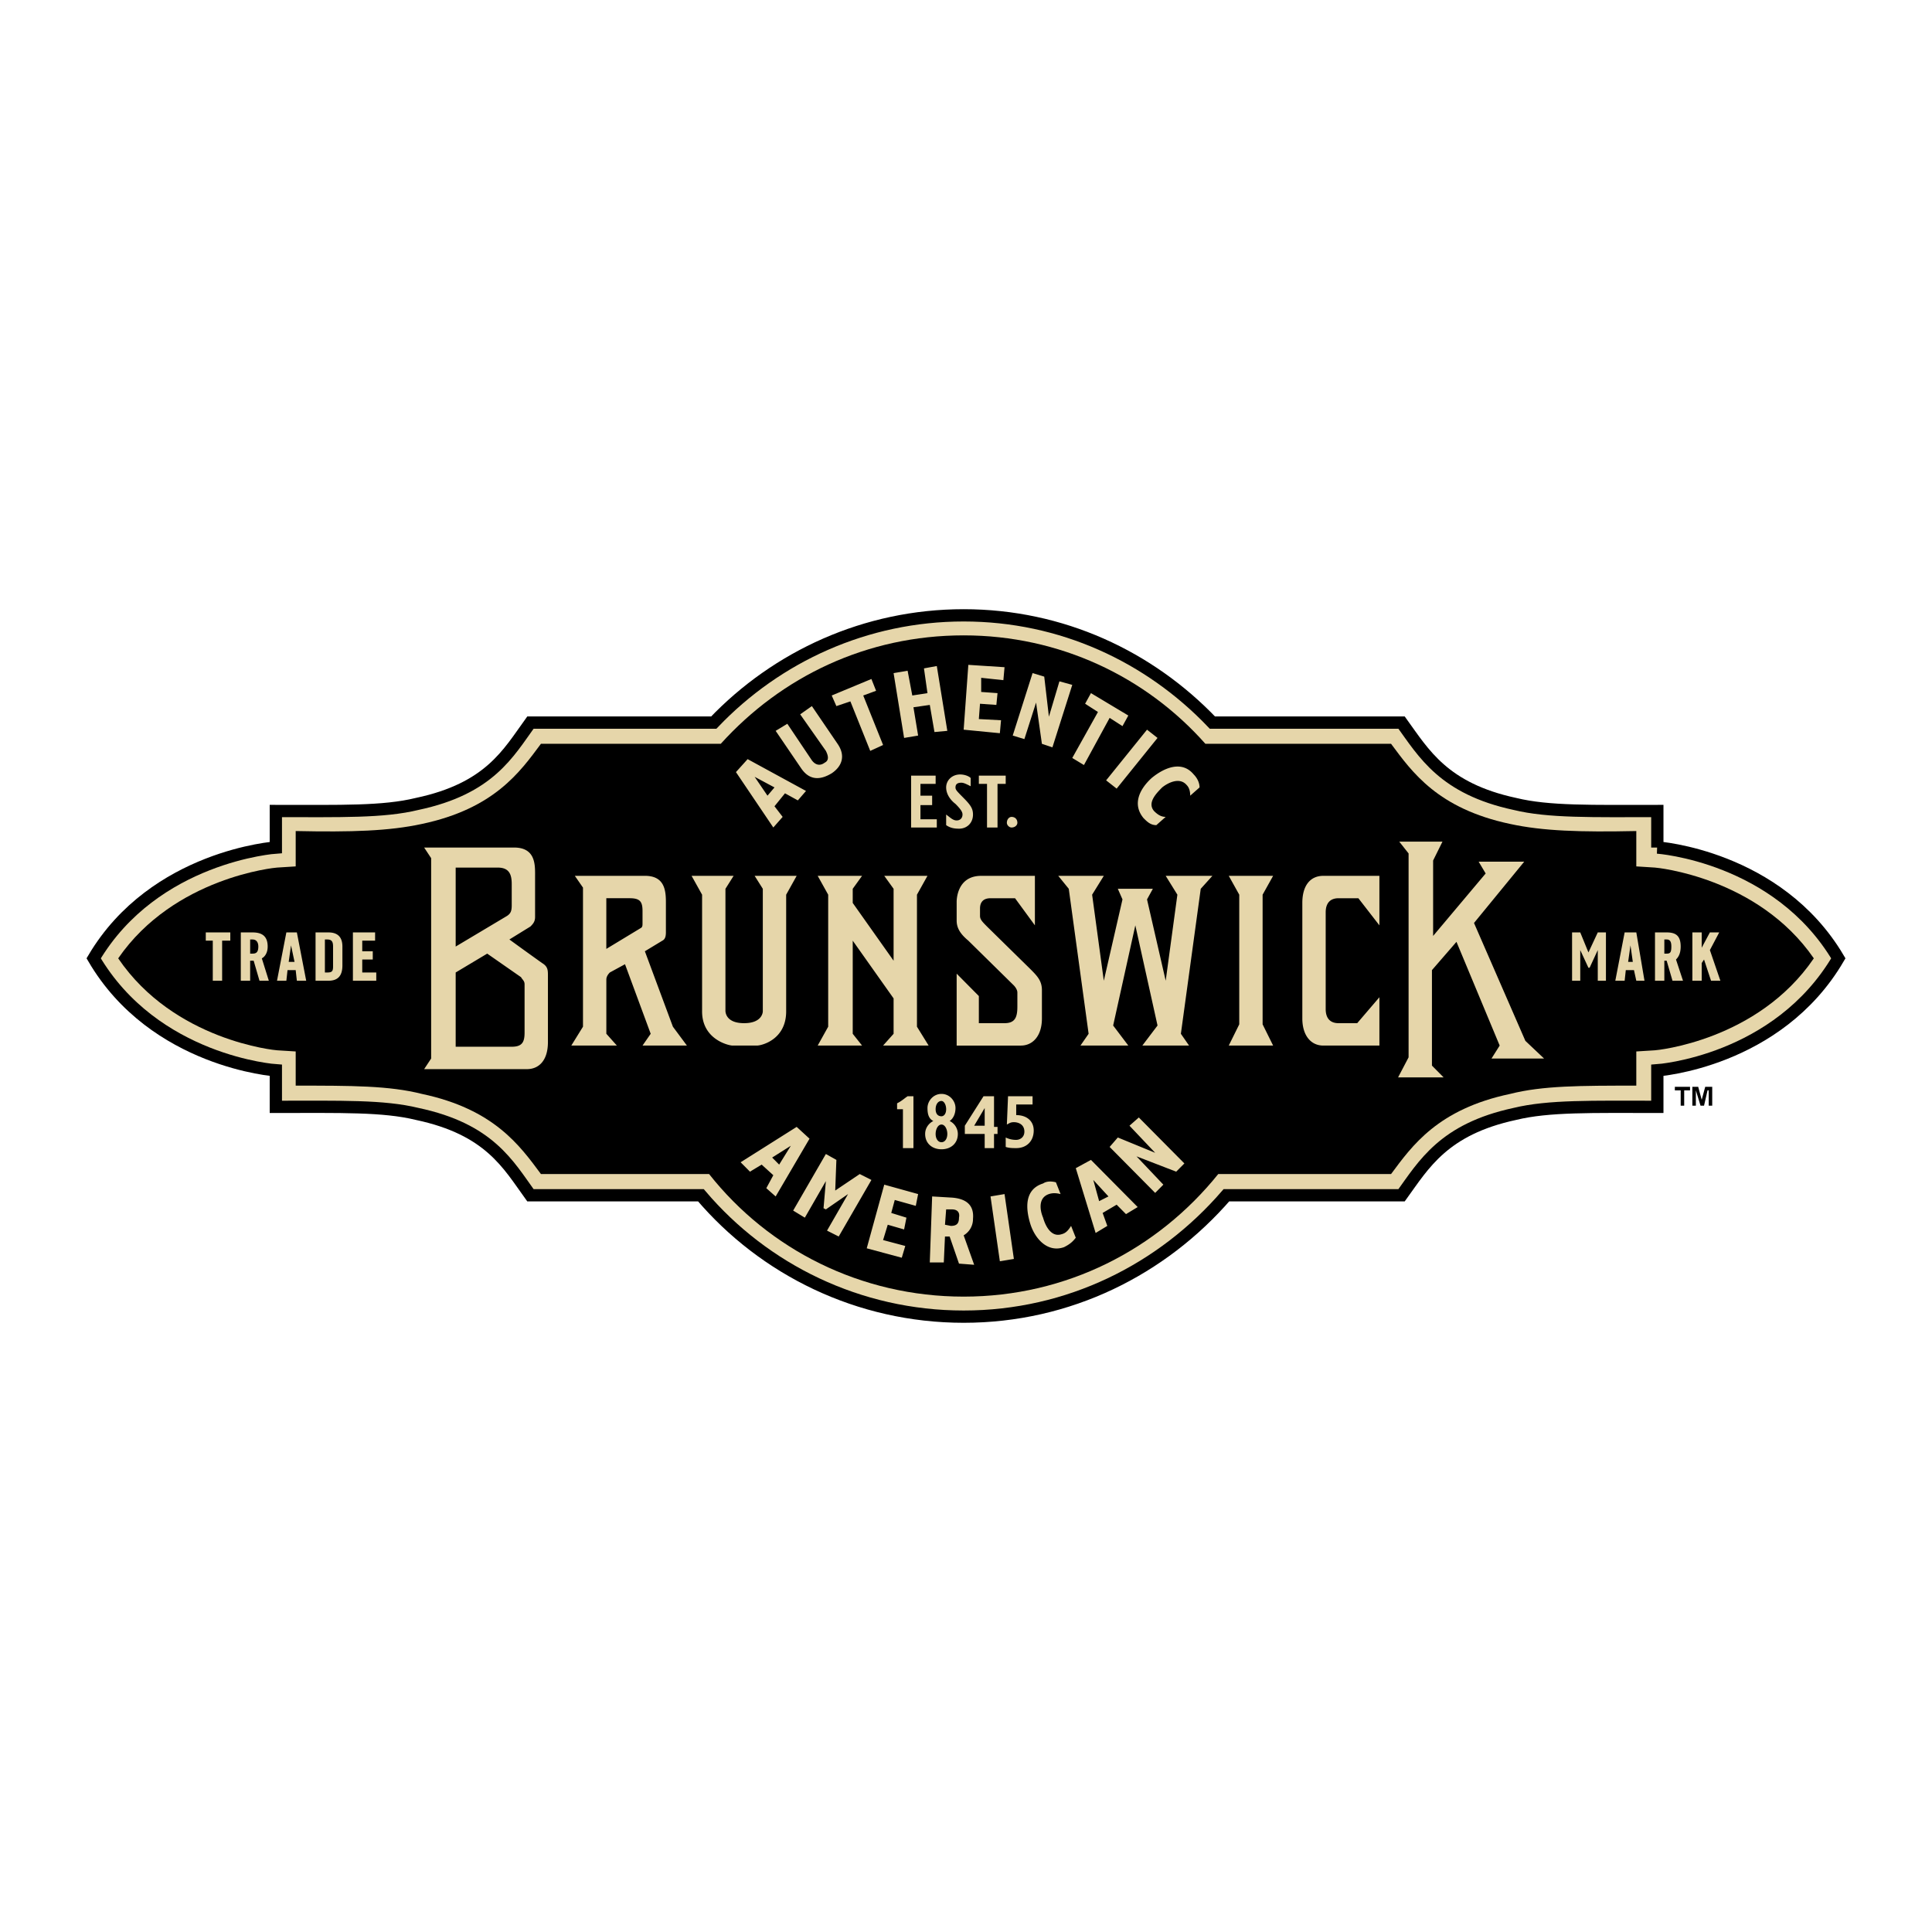 <svg xmlns="http://www.w3.org/2000/svg" width="2500" height="2500" viewBox="0 0 192.756 192.756"><g fill-rule="evenodd" clip-rule="evenodd"><path fill="#fff" d="M0 0h192.756v192.756H0V0z"/><path d="M165.352 84.559v-3.645c-6.525 0-10.836.118-14.215-.706-7.105-1.528-9.086-5.056-11.301-8.114h-18.875c-6.291-6.586-15.029-10.702-24.816-10.702-9.787 0-18.642 4.116-24.933 10.702H52.92c-2.214 3.058-4.078 6.585-11.301 8.114-3.379.824-7.573.706-14.098.706v3.645s-12.117.824-18.175 11.055c6.058 10.349 18.175 11.171 18.175 11.171v3.646c6.524 0 10.719-.117 14.098.705 7.224 1.529 9.087 5.057 11.301 8.115h17.01c6.292 7.408 15.729 12.111 26.215 12.111s19.806-4.703 26.214-12.111h17.477c2.215-3.059 4.195-6.586 11.301-8.115 3.379-.822 7.689-.705 14.215-.705v-3.646s12-.822 18.059-11.171c-6.059-10.231-18.059-11.055-18.059-11.055z" fill="#e6d6aa" stroke="#000" stroke-width="1.225" stroke-miterlimit="2.613"/><path d="M165.119 86.559l-1.865-.118v-3.528c-5.592.118-9.32 0-12.582-.706-7.225-1.529-9.787-5.174-11.885-7.997h-18.525c-5.941-6.703-14.562-10.819-24.117-10.819-9.67 0-18.176 4.116-24.234 10.819H53.969c-2.097 2.822-4.661 6.468-11.884 7.997-3.263.706-6.991.823-12.583.706V86.441l-1.864.118c-.116 0-10.252.941-15.845 9.055 5.592 8.232 15.729 9.173 15.845 9.173l1.864.117v3.41c5.593 0 9.321 0 12.583.824 7.223 1.527 9.787 5.174 11.884 7.996h16.777c5.942 7.525 15.146 12.23 25.399 12.23s19.341-4.705 25.4-12.23h17.242c2.098-2.822 4.66-6.469 11.885-7.996 3.262-.824 6.99-.824 12.582-.824v-3.41l1.865-.117c.115 0 10.252-.941 15.846-9.173-5.594-8.114-15.731-9.055-15.846-9.055z"/><path d="M79.601 79.855l-1.282-.706-1.048 1.293.815 1.059-.932 1.058-3.728-5.527 1.165-1.293 5.825 3.175-.815.941zm-4.311-2.352l1.282 1.882.699-.823-1.981-1.059zM82.98 77.151c-1.166.705-2.214.705-3.03-.471l-2.563-3.763 1.165-.706 2.447 3.646c.349.47.815.587 1.282.235.466-.235.349-.705.116-1.176l-2.563-3.646L81 70.447l2.563 3.763c.814 1.177.465 2.235-.583 2.941zM86.125 69.389l1.981 4.94-1.282.588-1.981-4.94-1.397.471-.466-1.059 3.961-1.646.466 1.176-1.282.47zM93.232 73.035l-.466-2.705-1.631.235.466 2.822-1.398.236-1.049-6.468 1.398-.236.467 2.47 1.515-.235-.35-2.47 1.281-.235 1.049 6.468-1.282.118zM96.145 72.8l.466-6.468 3.612.235-.116 1.293-2.214-.235v1.411l1.63.118-.115 1.176-1.633-.118-.115 1.529 2.213.118-.117 1.293-3.611-.352zM103.951 74.211l-.582-4.116-1.166 3.645-1.164-.353 1.981-6.232 1.164.353.466 3.998 1.049-3.528 1.281.353-1.98 6.232-1.049-.352zM110.709 71.624l-2.564 4.704-1.165-.706 2.563-4.586-1.281-.824.582-1.058 3.728 2.234-.582 1.059-1.281-.823zM110.359 77.856l4.079-5.056 1.048.823-4.078 5.057-1.049-.824zM114.088 81.62c-1.166-1.412-.35-2.94.814-3.999 1.283-1.058 3.029-1.764 4.195-.353.35.353.582.824.582 1.294l-.932.823c0-.47-.117-.823-.35-1.059-.699-.823-1.863-.235-2.447.235-.582.588-1.514 1.528-.814 2.352.35.352.699.588 1.164.588l-.932.823c-.581.001-.93-.351-1.28-.704zM76.455 118.545l.699-1.293-1.165-1.059-1.165.705-.932-.939 5.592-3.529 1.282 1.176-3.379 5.764-.932-.825zm2.447-4.233l-1.864 1.176.699.705 1.165-1.881zM82.513 122.779l2.098-3.646-2.214 1.529-.233-.117.233-2.705-2.098 3.646-1.165-.707 3.263-5.644 1.049.588-.116 3.058 2.446-1.646 1.165.588-3.263 5.644-1.165-.588zM86.475 124.543l1.747-6.35 3.379.94-.233 1.176-2.097-.588-.35 1.295 1.515.47-.233 1.176-1.631-.471-.466 1.53 2.214.588-.35 1.175-3.495-.941zM95.679 126.072l-.933-2.705h-.466l-.117 2.588h-1.398l.235-6.586 1.98.117c1.515.117 2.213.822 2.096 2.117a1.88 1.88 0 0 1-.931 1.646l1.048 2.939-1.514-.116zm-.699-5.41h-.582l-.117 1.529.583.117c.582 0 .815-.234.815-.822.116-.59-.233-.824-.699-.824zM99.756 125.836l-.932-6.467 1.399-.236.931 6.469-1.398.234zM106.164 124.426c-1.631.588-2.912-.824-3.379-2.352-.465-1.529-.582-3.412 1.283-4 .35-.234.814-.234 1.281-.117l.465 1.176c-.465-.117-.814-.117-1.164 0-1.049.354-.932 1.529-.582 2.354.232.822.814 1.998 1.863 1.645.467-.117.699-.469.932-.822l.467 1.176c-.35.469-.699.703-1.166.94zM112.34 121.133l-.932-.941-1.398.824.467 1.293-1.166.705-1.98-6.467 1.514-.824 4.662 4.705-1.167.705zm-3.262-3.41l.582 2.115.932-.469-1.514-1.646zM117.35 116.898l-3.961-1.529 2.679 2.824-.816.823-4.543-4.586.816-.942 3.727 1.53-2.563-2.706.932-.822 4.545 4.586-.816.822zM35.21 97.848v-4.821h2.214v.823h-1.282v1.058h1.049v.823h-1.049v1.294h1.399v.823H35.21zM22.162 93.85v3.998h-.933V93.85h-.698v-.823h2.446v.823h-.815zM32.764 97.848h-1.281v-4.821h1.281c.932 0 1.398.47 1.398 1.411v1.881c0 1.058-.466 1.529-1.398 1.529zm.466-3.41c0-.471-.117-.706-.583-.706h-.232v3.293h.232c.466 0 .583-.117.583-.588v-1.999zM29.618 97.848l-.117-1.059h-.815l-.116 1.059h-.933l.933-4.821h1.048l.932 4.821h-.932zm-.582-3.528l-.233 1.646h.583l-.35-1.646zM25.89 97.848l-.583-1.999h-.35v1.999h-.932v-4.821h1.165c.932 0 1.515.353 1.515 1.411 0 .705-.35 1.058-.583 1.176l.699 2.234h-.931zm-.699-4.116h-.233v1.411h.233c.35 0 .582-.117.582-.705 0-.471-.232-.706-.582-.706zM170.711 97.848l-.699-2.117-.233.353v1.764h-.931v-4.821h.931v1.528l.817-1.528h.931l-.931 1.764 1.047 3.057h-.932zM159.41 97.848v-3.057l-.816 1.764h-.115l-.817-1.764v3.057h-.816v-4.821h.816l.817 1.999.931-1.999h.815v4.821h-.815zM166.865 97.848l-.582-1.999h-.232v1.999h-.932v-4.821h1.164c.932 0 1.398.353 1.398 1.411 0 .705-.232 1.058-.467 1.293l.699 2.116h-1.048v.001zm-.582-4.116h-.232v1.411h.232c.35 0 .467-.117.467-.705 0-.471-.117-.706-.467-.706zM163.254 97.848l-.232-1.059h-.816l-.115 1.059h-.932l.932-4.821h1.164l.816 4.821h-.817zm-.582-3.528l-.232 1.646h.465l-.233-1.646zM99.523 78.209v4.351h-1.048v-4.351h-.815v-.823h2.68v.823h-.817zM95.679 82.678c-.583 0-.933-.118-1.281-.353v-1.059c.466.354.698.589 1.048.589s.583-.235.583-.589c0-.234-.117-.47-.699-1.058-.466-.353-.932-.94-.932-1.646s.582-1.294 1.397-1.294c.35 0 .815.118 1.049.353v.823c-.466-.235-.699-.353-.932-.353-.35 0-.583.117-.583.47 0 .235.116.353.815 1.059s.931 1.058.931 1.646c.001.824-.58 1.412-1.396 1.412zM90.902 82.56v-5.174h2.447v.823h-1.515v1.176H93v.941h-1.166v1.411h1.631v.823h-2.563zM100.922 82.56c.35 0 .582-.235.582-.47 0-.353-.232-.588-.582-.588-.232 0-.467.235-.467.588 0 .235.234.47.467.47zM99.174 113.135v1.412h-.932v-1.412h-1.981v-.822l1.864-2.939h1.049v3.057h.35v.705h-.35v-.001zm-.932-2.586l-1.049 1.764h1.049v-1.764zM101.389 114.547c-.35 0-.699 0-1.049-.117v-.941a2.31 2.31 0 0 0 1.049.236c.35 0 .814-.236.814-.824 0-.705-.582-.941-1.049-.941-.35 0-.465.119-.699.236l.117-2.822h2.447v.822h-1.631v1.059c1.049 0 1.746.588 1.746 1.529.001 1.058-.696 1.763-1.745 1.763zM90.086 114.547v-3.881h-.583v-.588c.466-.234.699-.471 1.048-.705h.583v5.174h-1.048zM94.747 111.842c.35-.234.583-.705.583-1.293 0-.705-.583-1.41-1.398-1.41s-1.397.705-1.397 1.41c0 .588.116 1.059.582 1.293-.466.236-.815.707-.815 1.293 0 .941.699 1.529 1.631 1.529.933 0 1.631-.588 1.631-1.529a1.454 1.454 0 0 0-.817-1.293zm-.816-1.998c.233 0 .467.352.467.822s-.234.705-.467.705c-.349 0-.583-.234-.583-.705s.234-.822.583-.822zm0 4.115c-.349 0-.583-.354-.583-.824 0-.469.233-.939.583-.939s.583.471.583.939c0 .47-.233.824-.583.824zM88.106 104.316h4.543l-1.164-1.882V89.263l1.049-1.881h-4.312l.932 1.293v7.174l-4.077-5.763v-1.411l.932-1.293h-4.427l1.047 1.881v13.171l-1.047 1.882h4.427l-.932-1.175V93.85l4.077 5.761v3.53l-1.048 1.175zM125.971 89.263l1.049-1.881h-4.426l1.047 1.881v12.936l-1.047 2.117h4.426l-1.049-2.117V89.263zM111.059 102.316l1.513 2h-4.775l.814-1.175-1.98-14.466-1.049-1.293h4.545l-1.166 1.881 1.166 8.585 1.863-8.114-.465-1.059h3.495l-.582 1.059 1.863 8.114 1.166-8.585-1.166-1.881h4.66l-1.164 1.293-1.981 14.466.815 1.175h-4.66l1.515-2-2.215-9.995-2.212 9.995zM70.047 100.906c0 2.822 2.68 3.41 3.03 3.41h2.446c.466 0 2.913-.588 2.913-3.41V89.263l1.048-1.881H75.29l.816 1.293v12.231s0 1.176-1.864 1.176c-1.981 0-1.864-1.295-1.864-1.295V88.675l.815-1.293h-4.194l1.048 1.881v11.643zM96.611 93.85c-.699-.587-1.165-1.176-1.165-1.999V89.97c0-.118 0-2.587 2.447-2.587h5.359v4.939l-1.98-2.705h-2.447c-1.049 0-1.049.823-1.049 1.058v.706c0 .353.234.588.699 1.059.35.353 0 0 0 0l4.311 4.233c.701.705 1.166 1.176 1.166 2.117v2.822c0 1.764-.932 2.705-2.098 2.705h-6.408v-7.174l2.214 2.234v2.705h2.562c1.049 0 1.281-.588 1.281-1.646v-1.412c0-.352-.35-.705-.35-.705l-4.542-4.469zM53.386 87.264c0-1.059 0-2.705-2.098-2.705h-8.971l.699 1.059v19.991l-.699 1.059H52.57c1.165 0 2.097-.822 2.097-2.705v-6.586c0-.588 0-.939-.583-1.293a396.96 396.96 0 0 1-3.262-2.352l2.097-1.293c.233-.235.466-.47.466-.941v-4.234h.001zm-7.923 7.174v-7.879h4.194c1.165 0 1.398.706 1.398 1.646v2.117c0 .588-.117.823-.466 1.058l-5.126 3.058zm6.874 8.585c0 .939-.233 1.41-1.281 1.41h-5.593v-7.408l3.146-1.882 3.378 2.353c.117.234.35.352.35.705v4.822zM132.029 87.382c-1.281 0-2.096.941-2.096 2.705v11.525c0 1.646.814 2.705 2.096 2.705h5.594v-4.822l-2.215 2.588h-1.863c-.816 0-1.281-.471-1.281-1.412v-9.643c0-.941.465-1.411 1.281-1.411h1.98l2.098 2.705v-4.939h-5.594v-.001zM140.535 85.148v20.344l-1.049 2h4.545l-1.166-1.178v-9.525l2.447-2.822 4.311 10.349-.816 1.293h5.244l-1.865-1.763-5.125-11.76 5.009-6.115h-4.545l.7 1.175-5.243 6.233v-7.526l.932-1.882h-4.31l.931 1.177zM62.357 96.201l2.563 6.939-.815 1.176h4.428l-1.398-1.883-2.796-7.525 1.748-1.059c.233-.118.35-.353.35-.823v-3.058c0-1.294-.233-2.587-2.097-2.587h-6.99l.815 1.176v13.875L57 104.315h4.544l-1.049-1.176v-5.41c0-.234.117-.471.35-.705l1.512-.823zm-1.864-6.585h2.33c1.049 0 1.282.353 1.282 1.293v1.176c0 .235 0 .353-.116.47l-3.496 2.117v-5.056z" fill="#e6d6aa"/><path d="M167.682 108.785h-.582v-.354h1.514v.354h-.582v1.529h-.35v-1.529zm1.166-.353h.582l.35 1.295.35-1.295h.699v1.883h-.35v-1.529h-.117l-.35 1.529h-.35l-.465-1.529v1.529h-.35v-1.883h.001z"/></g></svg>